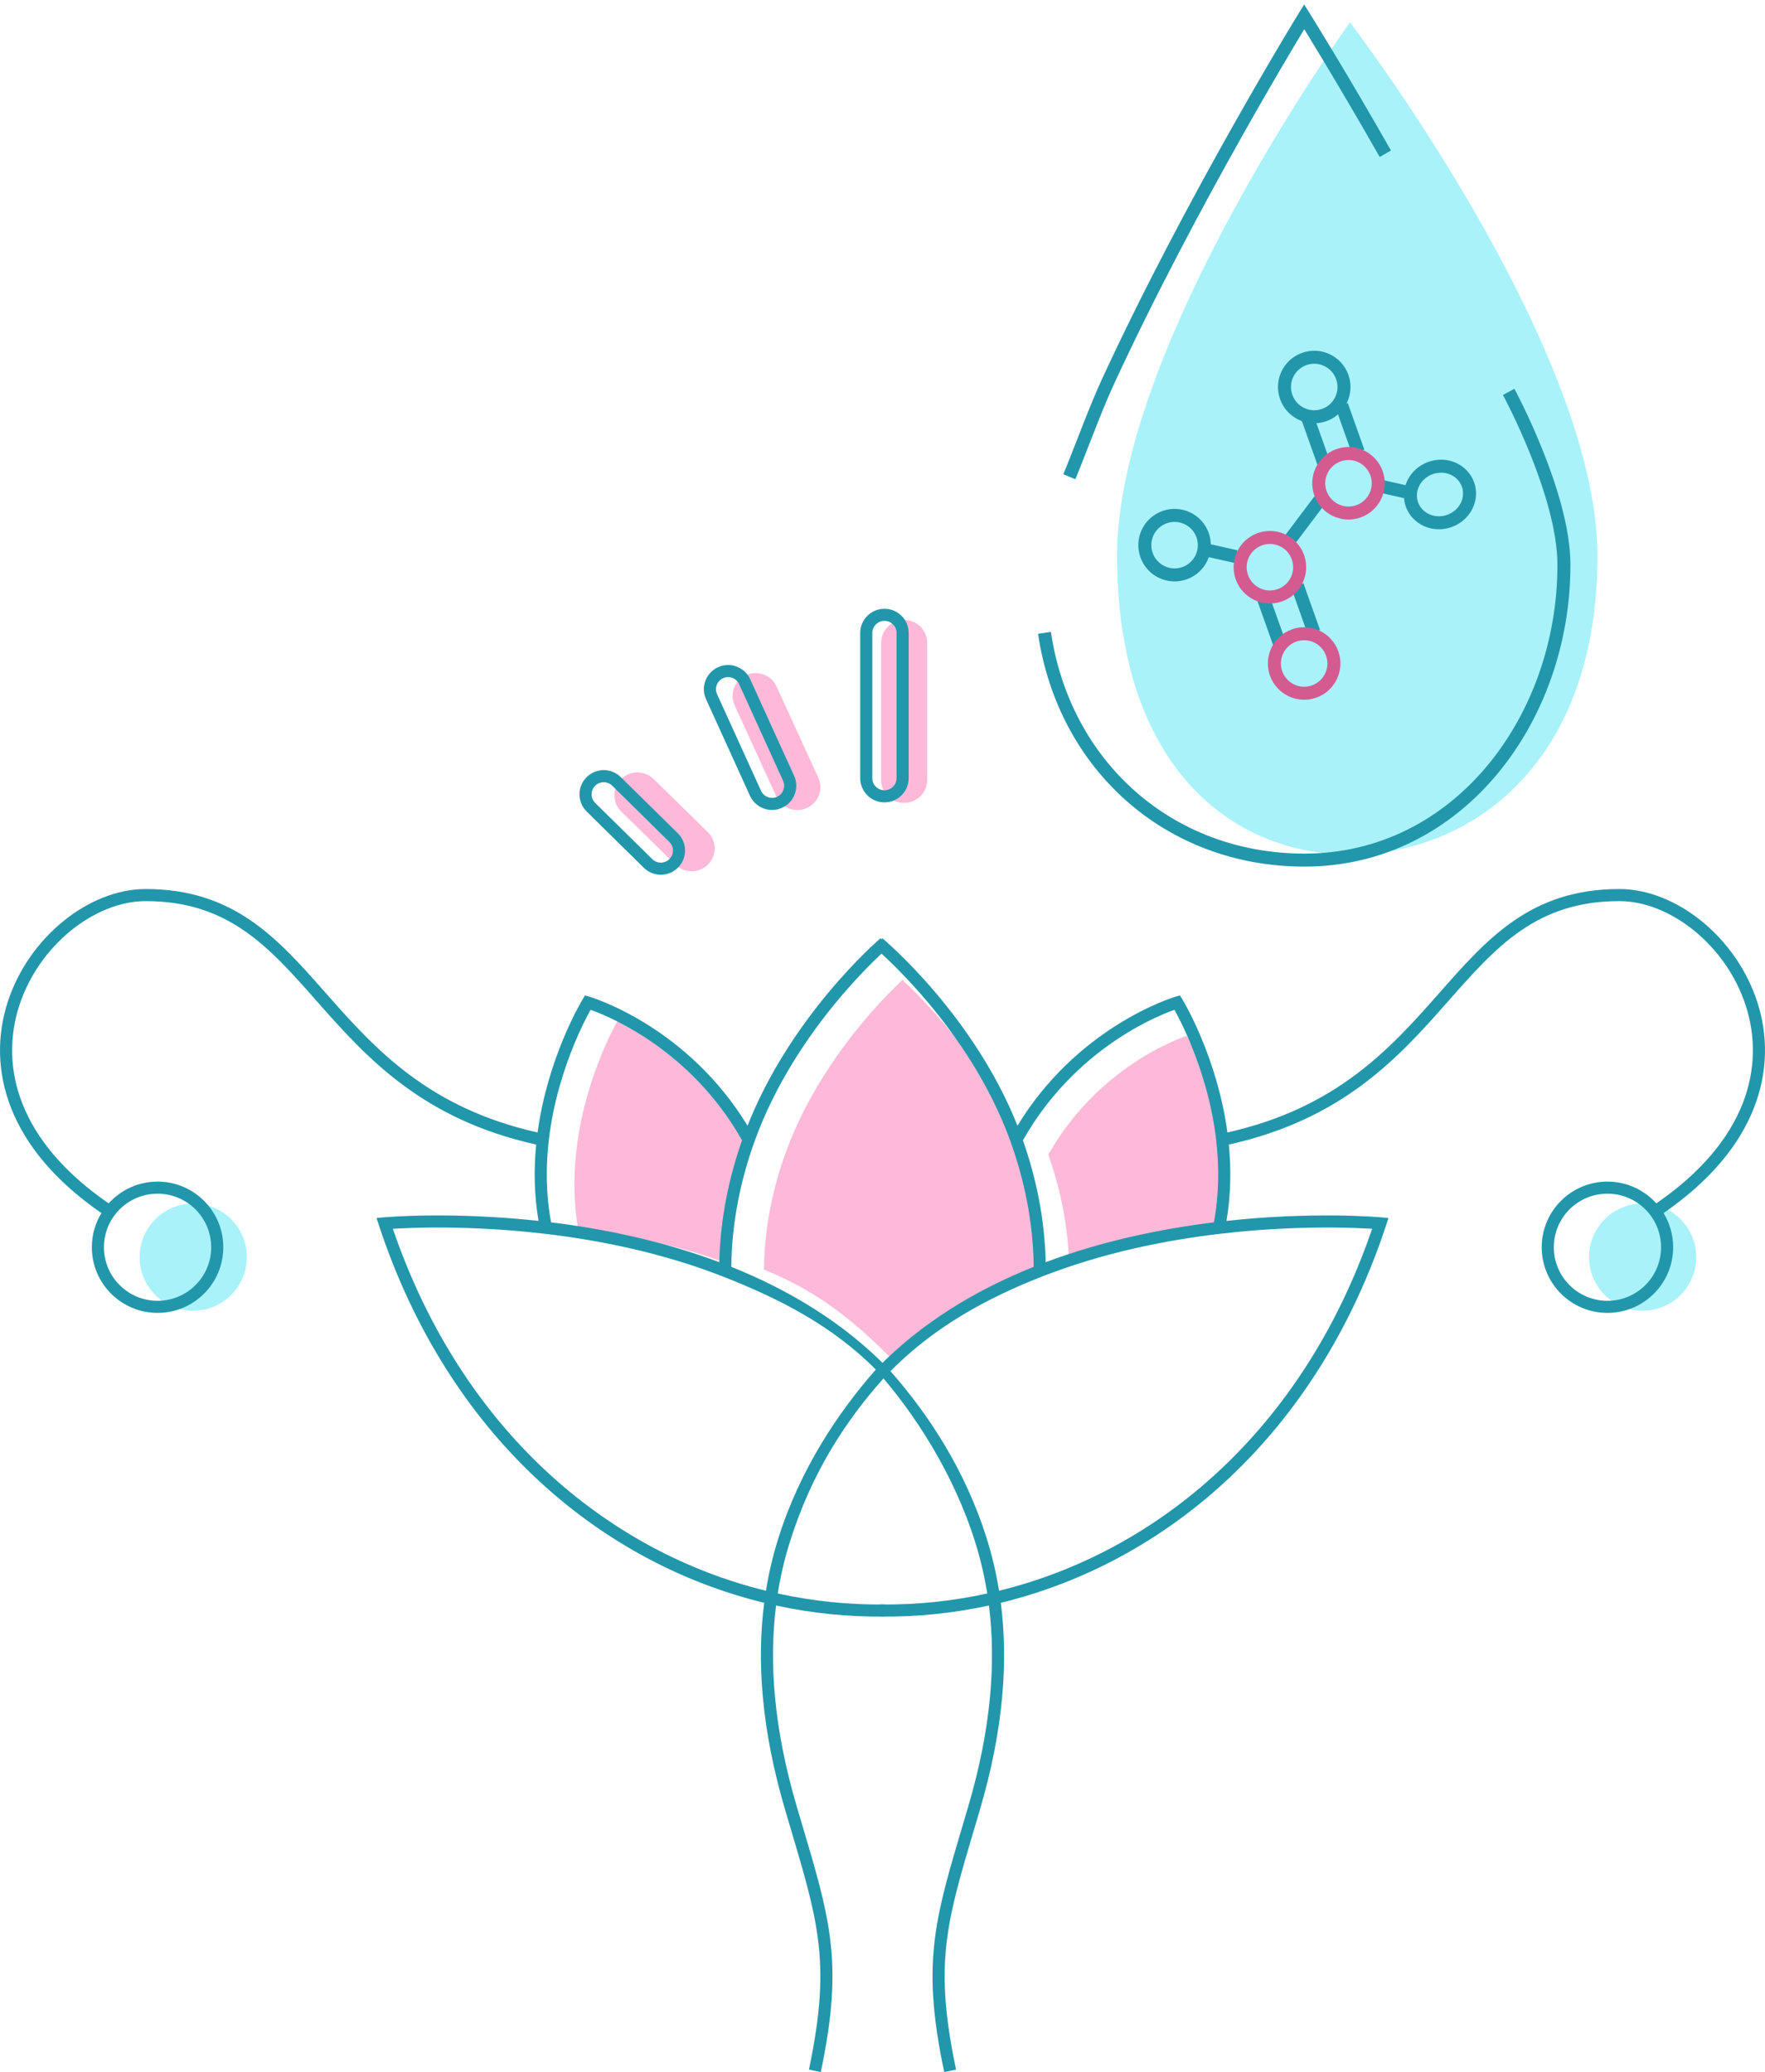 <svg width="316" height="371" viewBox="0 0 316 371" fill="none" xmlns="http://www.w3.org/2000/svg">
<path fill-rule="evenodd" clip-rule="evenodd" d="M161.878 110.998C159.602 110.998 157.756 112.831 157.756 115.093V139.66C157.756 141.921 159.602 143.754 161.878 143.754C164.155 143.754 166 141.921 166 139.66V115.093C166 112.831 164.155 110.998 161.878 110.998Z" fill="#FFB9D8"/>
<path fill-rule="evenodd" clip-rule="evenodd" d="M133.577 120.881C135.65 119.946 138.093 120.856 139.035 122.915L146.508 139.249C147.45 141.307 146.533 143.735 144.461 144.67C142.388 145.606 139.945 144.695 139.003 142.637L131.53 126.303C130.588 124.244 131.505 121.817 133.577 120.881Z" fill="#FFB9D8"/>
<path fill-rule="evenodd" clip-rule="evenodd" d="M111.186 139.517C112.784 137.906 115.394 137.888 117.015 139.475L126.73 148.988C128.351 150.575 128.37 153.167 126.772 154.778C125.174 156.388 122.564 156.407 120.943 154.82L111.228 145.307C109.607 143.72 109.588 141.127 111.186 139.517Z" fill="#FFB9D8"/>
<path d="M103.196 205.947C102.666 210.554 102.669 215.53 103.607 220.619C112.897 221.764 119.2 222.114 129.489 225.975C129.675 218.051 131.257 210.72 133.567 204.141C128.391 194.954 125.686 190.835 120.013 187.22C117.134 185.384 114.583 184.141 112.758 183.358C111.881 182.982 111.172 182.712 110.676 182.535C110.521 182.814 110.329 183.169 110.108 183.594C109.491 184.778 108.649 186.506 107.756 188.67C105.968 193 103.988 199.05 103.196 205.947Z" fill="#FFB9D8"/>
<path d="M219.278 206.751C219.761 210.944 219.759 215.472 218.903 220.104C210.418 221.146 200.807 223.086 191.411 226.6C191.241 219.389 189.796 212.716 187.687 206.729C192.413 198.369 198.74 192.999 203.92 189.708C206.549 188.038 208.879 186.906 210.546 186.194C211.347 185.852 211.994 185.607 212.447 185.445C212.588 185.699 212.764 186.022 212.966 186.409C213.529 187.486 214.298 189.059 215.114 191.028C216.746 194.969 218.555 200.474 219.278 206.751Z" fill="#FFB9D8"/>
<path fill-rule="evenodd" clip-rule="evenodd" d="M303.691 225.082C303.691 230.382 299.395 234.678 294.095 234.678C288.795 234.678 284.499 230.382 284.499 225.082C284.499 219.782 288.795 215.486 294.095 215.486C299.395 215.486 303.691 219.782 303.691 225.082Z" fill="#A9F2F9"/>
<path fill-rule="evenodd" clip-rule="evenodd" d="M24.998 225.082C24.998 230.382 29.294 234.678 34.594 234.678C39.894 234.678 44.19 230.382 44.19 225.082C44.19 219.782 39.894 215.486 34.594 215.486C29.294 215.486 24.998 219.782 24.998 225.082Z" fill="#A9F2F9"/>
<path d="M160.616 244.325C168.095 236.542 177.238 231.105 186.67 227.317C186.585 219.789 185.084 212.834 182.862 206.617C179.447 197.062 173.836 189.015 169.061 183.346C166.676 180.514 164.507 178.284 162.936 176.764C162.402 176.247 161.937 175.813 161.557 175.465C161.187 175.811 160.735 176.243 160.216 176.757C158.678 178.277 156.552 180.507 154.21 183.339C149.522 189.008 143.997 197.057 140.579 206.617C138.357 212.834 136.857 219.789 136.771 227.317C146.204 231.105 153.138 236.542 160.616 244.325Z" fill="#FFB9D8"/>
<path fill-rule="evenodd" clip-rule="evenodd" d="M215.191 186.106C216.929 190.311 218.854 196.113 219.754 202.763C239.191 198.405 248.756 187.903 257.289 178.24L257.835 177.622C266.319 168.005 274.115 159.169 289.93 159.176C300.122 159.18 310.907 167.864 314.631 179.436C316.508 185.269 316.612 191.873 313.954 198.534C311.388 204.967 306.275 211.383 297.839 217.195C298.929 218.978 299.558 221.073 299.558 223.316C299.558 229.808 294.289 235.07 287.79 235.07C281.291 235.07 276.022 229.808 276.022 223.316C276.022 216.824 281.291 211.561 287.79 211.561C291.264 211.561 294.387 213.065 296.541 215.457C304.74 209.823 309.556 203.706 311.939 197.732C314.397 191.572 314.3 185.487 312.566 180.099C309.069 169.231 298.993 161.346 289.929 161.343C275.101 161.336 267.902 169.492 259.324 179.211L258.916 179.673C250.289 189.443 240.297 200.441 220.007 204.927C220.428 209.234 220.391 213.854 219.586 218.595C227.259 217.76 233.98 217.583 238.872 217.623C241.472 217.644 243.557 217.726 244.995 217.803C245.713 217.841 246.27 217.879 246.649 217.907C246.839 217.921 246.984 217.932 247.082 217.94L247.194 217.95L247.224 217.952L247.234 217.953C247.234 217.953 247.235 217.953 247.136 219.032L247.234 217.953L248.593 218.078L248.166 219.371C235.759 256.994 208.764 279.788 179.181 286.975C180.527 297.415 179.689 309.611 175.43 324.062C175.08 325.247 174.742 326.386 174.416 327.483C172.056 335.432 170.338 341.219 169.57 347.087C168.703 353.717 169.049 360.48 171.171 370.552L169.049 370.998C166.892 360.766 166.511 353.747 167.419 346.806C168.211 340.756 169.984 334.787 172.336 326.871C172.663 325.77 173.001 324.632 173.349 323.45C177.501 309.362 178.323 297.537 177.057 287.463C170.628 288.857 164.092 289.519 157.57 289.441L157.596 287.274C164.002 287.351 170.428 286.695 176.751 285.311C176.233 282.049 175.494 278.976 174.581 276.074C170.714 263.783 163.715 252.982 156.801 245.217C164.915 236.8 174.835 230.92 185.069 226.823C184.976 218.683 183.348 211.161 180.937 204.438C177.231 194.103 171.145 185.401 165.964 179.27C163.376 176.208 161.022 173.796 159.318 172.152C158.466 171.33 157.777 170.701 157.304 170.279C157.067 170.068 156.883 169.908 156.761 169.803C156.699 169.75 156.653 169.711 156.622 169.685L156.589 169.657L156.58 169.649C156.58 169.649 156.58 169.649 157.273 168.817C157.967 167.984 157.968 167.984 157.968 167.984L157.972 167.988L157.983 167.997L158.023 168.031C158.058 168.061 158.109 168.104 158.175 168.161C158.307 168.274 158.5 168.442 158.747 168.662C159.241 169.102 159.951 169.75 160.825 170.594C162.573 172.28 164.979 174.745 167.621 177.873C172.541 183.695 178.309 191.843 182.165 201.553C187.44 192.876 194.189 187.204 199.759 183.657C202.753 181.75 205.412 180.455 207.328 179.634C208.286 179.224 209.06 178.931 209.598 178.741C209.867 178.645 210.077 178.575 210.222 178.528C210.295 178.505 210.351 178.487 210.391 178.475L210.437 178.461L210.45 178.457L210.454 178.456C210.454 178.456 210.457 178.455 210.763 179.494C211.688 178.929 211.688 178.93 211.688 178.93L211.69 178.933L211.695 178.941L211.711 178.967L211.77 179.066C211.82 179.151 211.893 179.276 211.986 179.44C212.172 179.766 212.436 180.244 212.757 180.86C213.4 182.092 214.27 183.877 215.191 186.106ZM210.763 179.494L210.457 178.455L211.255 178.221L211.688 178.93L210.763 179.494ZM217.748 204.196C218.277 208.799 218.275 213.771 217.337 218.856C208.043 220 197.515 222.13 187.223 225.988C187.037 218.071 185.454 210.745 183.144 204.172C188.321 194.993 195.251 189.097 200.925 185.484C203.805 183.65 206.357 182.407 208.183 181.625C209.06 181.249 209.769 180.98 210.265 180.803C210.42 181.082 210.612 181.436 210.834 181.861C211.451 183.044 212.293 184.771 213.186 186.932C214.974 191.259 216.956 197.304 217.748 204.196ZM244.878 219.966C245.167 219.982 245.429 219.997 245.663 220.012C233.326 256.064 207.292 277.842 178.869 284.82C178.336 281.513 177.582 278.386 176.65 275.424C172.777 263.114 166.208 253.209 159.421 245.492C167.32 237.545 176.583 232.474 186.553 228.566C197.376 224.324 208.582 222.069 218.379 220.912C226.55 219.948 233.724 219.748 238.854 219.789C241.419 219.81 243.47 219.891 244.878 219.966ZM297.389 223.316C297.389 228.611 293.091 232.904 287.79 232.904C282.488 232.904 278.191 228.611 278.191 223.316C278.191 218.02 282.488 213.727 287.79 213.727C293.091 213.727 297.389 218.02 297.389 223.316Z" fill="#2297AB"/>
<path fill-rule="evenodd" clip-rule="evenodd" d="M100.809 186.106C99.071 190.311 97.147 196.113 96.246 202.763C76.809 198.405 67.243 187.903 58.711 178.24L58.165 177.622C49.681 168.005 41.885 159.169 26.07 159.176C15.877 159.18 5.093 167.864 1.369 179.436C-0.508 185.269 -0.612 191.873 2.046 198.534C4.612 204.967 9.725 211.383 18.162 217.195C17.071 218.978 16.442 221.073 16.442 223.316C16.442 229.808 21.711 235.07 28.21 235.07C34.709 235.07 39.978 229.808 39.978 223.316C39.978 216.824 34.709 211.561 28.21 211.561C24.736 211.561 21.613 213.065 19.459 215.457C11.26 209.823 6.444 203.706 4.061 197.732C1.603 191.572 1.7 185.487 3.434 180.099C6.931 169.231 17.007 161.346 26.071 161.343C40.899 161.336 48.098 169.492 56.676 179.211L57.084 179.673C65.711 189.443 75.703 200.441 95.993 204.927C95.572 209.234 95.609 213.854 96.414 218.595C88.742 217.76 82.02 217.583 77.128 217.623C74.528 217.644 72.443 217.726 71.005 217.803C70.287 217.841 69.73 217.879 69.351 217.907C69.161 217.921 69.016 217.932 68.918 217.94L68.806 217.95L68.776 217.952L68.766 217.953C68.766 217.953 68.765 217.953 68.864 219.032L68.766 217.953L67.407 218.078L67.834 219.371C80.241 256.994 107.236 279.788 136.819 286.975C135.473 297.415 136.311 309.611 140.57 324.062C140.92 325.247 141.258 326.386 141.584 327.483C143.944 335.432 145.662 341.219 146.43 347.087C147.297 353.717 146.951 360.48 144.829 370.552L146.951 370.998C149.108 360.766 149.489 353.747 148.581 346.806C147.789 340.756 146.016 334.787 143.664 326.871C143.337 325.77 142.999 324.632 142.651 323.45C138.499 309.362 137.677 297.537 138.943 287.463C145.372 288.857 151.908 289.519 158.43 289.441L158.404 287.274C151.998 287.351 145.572 286.695 139.249 285.311C139.767 282.049 140.506 278.976 141.419 276.074C145.286 263.783 151.263 254.565 158.176 246.801L159.421 245.492L159.199 245.217C151.085 236.8 141.165 230.92 130.931 226.823C131.024 218.683 132.652 211.161 135.063 204.438C138.77 194.099 144.765 185.394 149.851 179.262C152.392 176.2 154.698 173.788 156.367 172.144C157.201 171.322 157.876 170.693 158.339 170.271C158.571 170.06 158.75 169.901 158.87 169.795C158.93 169.742 158.976 169.703 159.005 169.677L159.038 169.649L159.046 169.643C159.046 169.643 159.047 169.641 158.344 168.817C157.641 167.992 157.641 167.992 157.641 167.992L157.637 167.996L157.626 168.005L157.586 168.039C157.552 168.068 157.502 168.112 157.438 168.168C157.308 168.282 157.12 168.45 156.878 168.67C156.395 169.109 155.7 169.758 154.844 170.601C153.133 172.288 150.775 174.753 148.181 177.88C143.352 183.702 137.677 191.847 133.834 201.552C128.559 192.876 121.811 187.204 116.241 183.657C113.247 181.75 110.588 180.455 108.672 179.634C107.714 179.224 106.94 178.931 106.402 178.741C106.133 178.645 105.923 178.575 105.778 178.528C105.705 178.505 105.649 178.487 105.609 178.475L105.563 178.461L105.55 178.457L105.546 178.456C105.546 178.456 105.543 178.455 105.237 179.494C104.312 178.929 104.312 178.93 104.312 178.93L104.305 178.941L104.289 178.967L104.23 179.066C104.18 179.151 104.107 179.276 104.014 179.44C103.828 179.766 103.564 180.244 103.243 180.86C102.6 182.092 101.73 183.877 100.809 186.106ZM105.237 179.494L105.543 178.455L104.745 178.221L104.312 178.93L105.237 179.494ZM98.252 204.196C97.723 208.799 97.725 213.771 98.663 218.856C107.957 220 118.485 222.13 128.777 225.988C128.963 218.071 130.546 210.745 132.856 204.172C127.679 194.993 120.749 189.097 115.075 185.484C112.195 183.65 109.643 182.407 107.817 181.625C106.94 181.249 106.231 180.98 105.735 180.803C105.58 181.082 105.388 181.436 105.166 181.861C104.549 183.044 103.707 184.771 102.814 186.932C101.026 191.259 99.044 197.304 98.252 204.196ZM71.122 219.966C70.833 219.982 70.571 219.997 70.337 220.012C82.674 256.064 108.708 277.842 137.131 284.82C137.664 281.513 138.418 278.386 139.35 275.424C143.223 263.114 150.014 252.934 156.801 245.217C148.902 237.271 139.417 232.474 129.447 228.566C118.624 224.324 107.418 222.069 97.621 220.912C89.45 219.948 82.276 219.748 77.146 219.789C74.582 219.81 72.53 219.891 71.122 219.966ZM18.611 223.316C18.611 228.611 22.909 232.904 28.21 232.904C33.511 232.904 37.809 228.611 37.809 223.316C37.809 218.02 33.511 213.727 28.21 213.727C22.909 213.727 18.611 218.02 18.611 223.316Z" fill="#2297AB"/>
<path fill-rule="evenodd" clip-rule="evenodd" d="M160.517 139.33V113.331C160.517 112.135 159.546 111.165 158.348 111.165C157.151 111.165 156.179 112.135 156.179 113.331V139.33C156.179 140.526 157.151 141.496 158.348 141.496C159.546 141.496 160.517 140.526 160.517 139.33ZM158.348 108.998C155.953 108.998 154.01 110.938 154.01 113.331V139.33C154.01 141.723 155.953 143.663 158.348 143.663C160.744 143.663 162.686 141.723 162.686 139.33V113.331C162.686 110.938 160.744 108.998 158.348 108.998Z" fill="#2297AB"/>
<path fill-rule="evenodd" clip-rule="evenodd" d="M136.249 141.584L128.384 124.298C127.889 123.209 128.371 121.925 129.461 121.43C130.552 120.934 131.838 121.416 132.333 122.506L140.198 139.791C140.694 140.881 140.211 142.165 139.121 142.66C138.03 143.155 136.744 142.673 136.249 141.584ZM128.564 119.457C130.745 118.467 133.317 119.43 134.308 121.609L142.173 138.895C143.164 141.074 142.199 143.642 140.018 144.632C137.837 145.623 135.265 144.659 134.274 142.48L126.41 125.195C125.418 123.016 126.383 120.447 128.564 119.457Z" fill="#2297AB"/>
<path fill-rule="evenodd" clip-rule="evenodd" d="M116.79 153.83L106.566 143.764C105.713 142.924 105.703 141.552 106.544 140.7C107.385 139.847 108.758 139.838 109.611 140.678L119.835 150.744C120.688 151.584 120.698 152.956 119.857 153.808C119.016 154.66 117.643 154.67 116.79 153.83ZM104.999 139.179C106.681 137.474 109.428 137.455 111.134 139.135L121.358 149.201C123.064 150.881 123.084 153.625 121.402 155.329C119.72 157.033 116.973 157.053 115.267 155.373L105.043 145.307C103.337 143.627 103.317 140.883 104.999 139.179Z" fill="#2297AB"/>
<path d="M286 99.513C286 137.141 262.926 153 241.697 153C220.467 153 200 137.141 200 99.513C200 61.884 241.697 4 241.697 4C241.697 4 286 61.884 286 99.513Z" fill="#A9F2F9"/>
<path d="M270.106 70.166C270.106 70.166 279.976 88.38 280 101.052C280.051 128.633 261.16 154.026 233.5 154C209.275 153.977 190.505 137.065 187 113.308M191.452 85.364C193.33 80.835 196.079 73.286 198.273 68.528C213.416 35.686 233.5 3 233.5 3C233.5 3 239.961 13.354 248.027 27.526" stroke="#2297AB" stroke-width="2.329"/>
<path d="M215.922 98.457L221.301 99.662" stroke="#2297AB" stroke-width="2.329"/>
<path d="M246.939 87L252.318 88.217" stroke="#2297AB" stroke-width="2.329"/>
<path d="M236.619 89.095L230.57 97.134" stroke="#2297AB" stroke-width="2.329"/>
<line x1="234.085" y1="74.737" x2="237.053" y2="83.077" stroke="#2297AB" stroke-width="2.329"/>
<line x1="240.203" y1="72.559" x2="243.17" y2="80.899" stroke="#2297AB" stroke-width="2.329"/>
<line x1="226.148" y1="107.004" x2="229.116" y2="115.345" stroke="#2297AB" stroke-width="2.329"/>
<line x1="232.265" y1="104.826" x2="235.233" y2="113.167" stroke="#2297AB" stroke-width="2.329"/>
<circle cx="210.293" cy="97.608" r="5.328" transform="rotate(-19.587 210.293 97.608)" stroke="#2297AB" stroke-width="2.329"/>
<circle cx="235.297" cy="69.293" r="5.328" transform="rotate(-19.587 235.297 69.293)" stroke="#2297AB" stroke-width="2.329"/>
<path d="M262.826 86.749C263.741 89.32 262.315 92.273 259.494 93.276C256.674 94.28 253.703 92.892 252.788 90.321C251.873 87.75 253.299 84.797 256.12 83.794C258.941 82.79 261.912 84.178 262.826 86.749Z" stroke="#2297AB" stroke-width="2.329"/>
<circle cx="227.359" cy="101.559" r="5.328" transform="rotate(-19.587 227.359 101.559)" stroke="#D35B90" stroke-width="2.329"/>
<circle cx="241.431" cy="86.53" r="5.328" transform="rotate(-19.587 241.431 86.53)" stroke="#D35B90" stroke-width="2.329"/>
<circle cx="233.492" cy="118.797" r="5.328" transform="rotate(-19.587 233.492 118.797)" stroke="#D35B90" stroke-width="2.329"/>
</svg>
